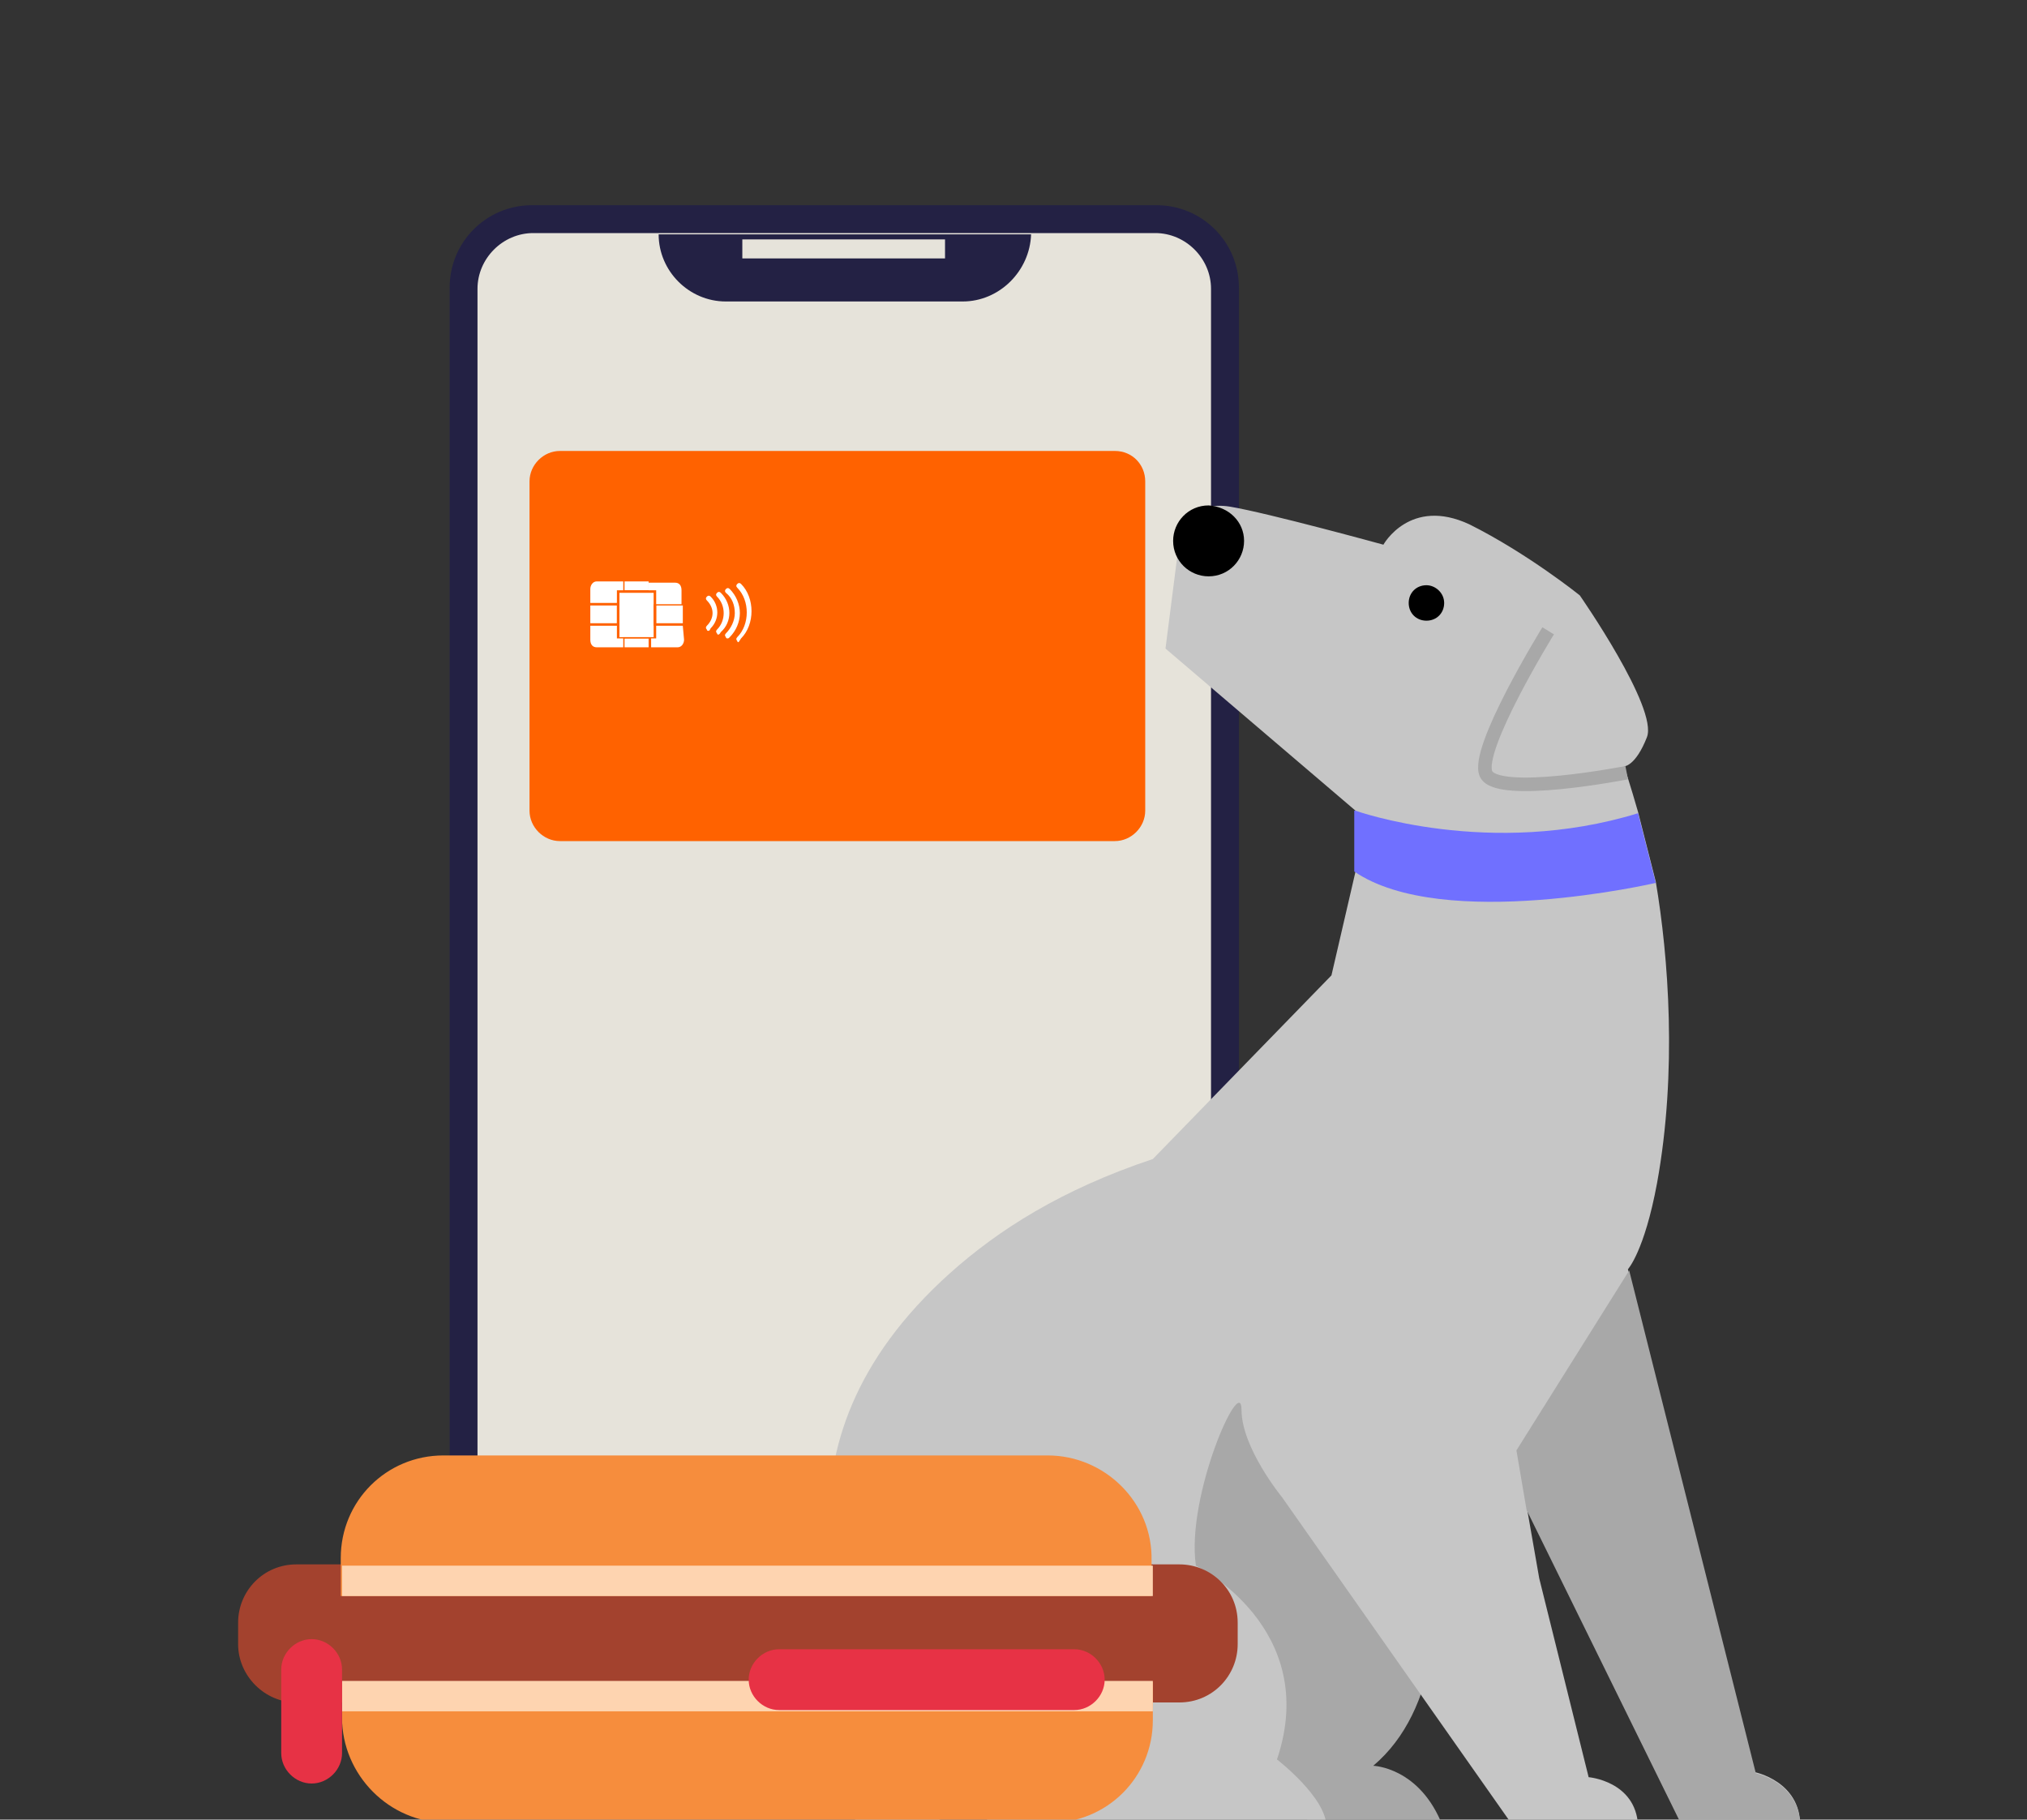 <svg width="137" height="123" viewBox="0 0 137 123" fill="none" xmlns="http://www.w3.org/2000/svg">
<rect x="0" y="0" width="137" height="123" fill="#333333" stroke="none"/>
<g clip-path="url(#clip0_7265_24390)">
<path fill-rule="evenodd" clip-rule="evenodd" d="M78.169 122.872H35.956C32.874 122.872 30.391 120.389 30.391 117.306V19.437C30.391 16.355 32.874 13.871 35.956 13.871H78.169C81.252 13.871 83.735 16.355 83.735 19.437V117.306C83.735 120.389 81.252 122.872 78.169 122.872Z" fill="#232144"/>
<path fill-rule="evenodd" clip-rule="evenodd" d="M78.083 120.903H36.041C33.986 120.903 32.273 119.19 32.273 117.135V19.523C32.273 17.468 33.986 15.755 36.041 15.755H78.083C80.138 15.755 81.85 17.468 81.85 19.523V117.05C81.85 119.19 80.223 120.903 78.083 120.903Z" fill="#E6E3DA"/>
<path fill-rule="evenodd" clip-rule="evenodd" d="M65.066 20.379H49.054C46.571 20.379 44.516 18.324 44.516 15.841H69.689C69.604 18.324 67.549 20.379 65.066 20.379Z" fill="#232144"/>
<path d="M63.872 16.183H50.172V17.468H63.872V16.183Z" fill="#E6E3DA"/>
<path d="M110.11 85.882L94.098 90.591C94.098 90.591 101.719 111.826 92.814 119.361C92.814 119.361 95.982 119.447 97.523 123.471H89.56L71.75 116.365L76.973 97.185L85.621 93.075L110.11 85.882Z" fill="#A8A8A8"/>
<path d="M79.801 35.791C79.801 35.791 80.572 33.822 83.14 34.25C85.709 34.678 93.501 36.819 93.501 36.819C93.501 36.819 95.299 33.565 99.323 35.449C103.262 37.418 106.773 40.244 106.773 40.244C106.773 40.244 112.082 47.864 111.311 49.834C110.54 51.803 109.77 51.803 109.77 51.803C109.77 51.803 110.198 53.088 110.712 54.886L111.91 59.595C112.767 64.647 113.366 72.439 111.996 79.974C111.14 84.598 110.027 85.796 110.027 85.796L118.589 119.789C118.589 119.789 121.672 120.389 121.672 123.386H113.708L101.807 99.068L101.635 92.989L104.033 106.689L107.372 120.132C107.372 120.132 110.54 120.389 110.712 123.386H102.235L86.651 101.209C86.651 101.209 83.911 97.87 83.911 95.301C83.911 92.732 80.143 101.123 80.828 105.833C80.828 105.833 89.305 110.028 86.308 118.933C86.308 118.933 89.648 121.502 89.648 123.471L67.385 123.386C67.385 123.386 62.505 120.903 59.165 114.224C57.282 110.456 51.031 97.87 64.217 86.053C67.471 83.142 71.752 80.402 77.917 78.347L89.99 65.931L91.617 58.91V54.8L78.773 43.84" fill="#C6C6C6"/>
<path d="M104.636 42.641C104.636 42.641 99.67 50.69 100.441 52.317C101.211 53.944 109.945 52.231 109.945 52.231" stroke="#A8A8A8" stroke-width="0.915" stroke-miterlimit="10"/>
<path d="M97.608 40.758C97.608 41.443 97.095 41.956 96.41 41.956C95.725 41.956 95.211 41.443 95.211 40.758C95.211 40.073 95.725 39.559 96.41 39.559C97.009 39.559 97.608 40.073 97.608 40.758Z" fill="black"/>
<path d="M84.084 36.562C84.084 37.846 83.057 38.959 81.687 38.959C80.402 38.959 79.289 37.932 79.289 36.562C79.289 35.278 80.317 34.165 81.687 34.165C83.057 34.25 84.084 35.278 84.084 36.562Z" fill="black"/>
<path d="M91.617 54.8C91.617 54.8 100.693 58.054 110.711 54.971L111.91 59.681C111.91 59.681 97.525 63.02 91.531 58.91V54.8H91.617Z" fill="#7070FF"/>
<path d="M118.675 119.875L110.113 85.882L102.492 98.041L103.177 102.065L113.709 123.471H121.672C121.672 120.475 118.675 119.875 118.675 119.875Z" fill="#A8A8A8"/>
<path d="M61.563 118.248C60.022 118.505 56.425 118.248 56.169 120.218C55.912 122.187 58.138 123.9 60.878 123.471C63.704 123.043 68.156 121.93 68.156 121.93" fill="#C6C6C6"/>
<path d="M20.032 115.08H79.713C81.939 115.08 83.652 113.282 83.652 111.141V109.686C83.652 107.46 81.854 105.747 79.713 105.747H20.032C17.806 105.747 16.094 107.545 16.094 109.686V111.141C16.094 113.282 17.892 115.08 20.032 115.08Z" fill="#A3422E"/>
<path d="M30.224 123.215H70.982C74.835 123.215 77.917 120.132 77.917 116.279V113.71H23.117V116.108C23.117 119.961 26.285 123.215 30.224 123.215Z" fill="#F68D3D"/>
<path d="M70.81 98.383H29.967C26.114 98.383 23.031 101.466 23.031 105.319V107.888H77.831V105.49C77.917 101.551 74.663 98.383 70.81 98.383Z" fill="#F68D3D"/>
<path d="M77.917 105.833H23.117V107.888H77.917V105.833Z" fill="#FED4B0"/>
<path d="M77.917 113.625H23.117V115.68H77.917V113.625Z" fill="#FED4B0"/>
<path d="M21.063 120.56C22.176 120.56 23.118 119.618 23.118 118.505V112.854C23.118 111.741 22.176 110.799 21.063 110.799C19.95 110.799 19.008 111.741 19.008 112.854V118.505C19.008 119.618 19.95 120.56 21.063 120.56Z" fill="#E73245"/>
<path d="M74.662 113.539C74.662 112.426 73.72 111.484 72.607 111.484H52.657C51.543 111.484 50.602 112.426 50.602 113.539C50.602 114.652 51.543 115.594 52.657 115.594H72.607C73.72 115.594 74.662 114.652 74.662 113.539Z" fill="#E73245"/>
<path d="M77.403 32.538V54.8C77.403 55.913 76.461 56.855 75.348 56.855H37.844C36.731 56.855 35.789 55.913 35.789 54.8V32.538C35.789 31.424 36.731 30.483 37.844 30.483H75.348C76.547 30.483 77.403 31.424 77.403 32.538Z" fill="#FF6200"/>
<path d="M42.125 42.299H39.898V43.241C39.898 43.583 40.07 43.755 40.327 43.755H42.125V42.299Z" fill="white"/>
<path d="M46.148 42.299H44.008V43.755H45.806C46.063 43.755 46.234 43.498 46.234 43.241L46.148 42.299Z" fill="white"/>
<path d="M46.15 40.929H44.352V42.128H46.15V40.929Z" fill="white"/>
<path d="M41.697 40.929H39.898V42.128H41.697V40.929Z" fill="white"/>
<path d="M43.838 39.302H42.211V39.901H43.838V39.302Z" fill="white"/>
<path d="M43.838 43.155H42.211V43.755H43.838V43.155Z" fill="white"/>
<path d="M43.922 40.843H46.062V39.901C46.062 39.559 45.891 39.388 45.634 39.388H43.836V40.843H43.922Z" fill="white"/>
<path d="M42.125 39.302H40.327C40.07 39.302 39.898 39.559 39.898 39.816V40.758H42.125V39.302Z" fill="white"/>
<path d="M41.781 43.07V39.987H44.179V43.07H41.781Z" fill="white"/>
<path d="M41.695 43.155V39.901H44.35V43.155H41.695ZM41.867 40.073V43.069H44.178V40.073H41.867Z" fill="#FF6200"/>
<path d="M47.861 42.642C47.861 42.642 47.775 42.642 47.775 42.556C47.69 42.47 47.69 42.385 47.775 42.299C48.289 41.785 48.289 41.1 47.775 40.587C47.69 40.501 47.69 40.415 47.775 40.33C47.861 40.244 47.946 40.244 48.032 40.33C48.631 40.929 48.631 41.871 48.032 42.47C47.946 42.642 47.946 42.642 47.861 42.642Z" fill="white"/>
<path d="M48.548 42.898C48.548 42.898 48.463 42.898 48.463 42.813C48.377 42.727 48.377 42.642 48.463 42.556C49.062 41.956 49.062 40.929 48.463 40.33C48.377 40.244 48.377 40.158 48.463 40.073C48.548 39.987 48.634 39.987 48.719 40.073C49.49 40.843 49.49 42.042 48.719 42.727C48.634 42.898 48.548 42.898 48.548 42.898Z" fill="white"/>
<path d="M49.15 43.155C49.15 43.155 49.064 43.155 49.064 43.069C48.979 42.984 48.979 42.898 49.064 42.813C49.407 42.47 49.664 41.956 49.664 41.443C49.664 40.929 49.492 40.415 49.064 40.073C48.979 39.987 48.979 39.901 49.064 39.816C49.15 39.73 49.236 39.73 49.321 39.816C49.749 40.244 50.006 40.843 50.006 41.443C50.006 42.042 49.749 42.641 49.321 43.069C49.236 43.155 49.236 43.155 49.15 43.155Z" fill="white"/>
<path d="M49.916 43.412C49.916 43.412 49.83 43.412 49.83 43.327C49.744 43.241 49.744 43.155 49.83 43.07C50.686 42.213 50.686 40.587 49.83 39.73C49.744 39.645 49.744 39.559 49.83 39.473C49.916 39.388 50.001 39.388 50.087 39.473C51.029 40.415 51.029 42.213 50.087 43.155C49.916 43.412 49.916 43.412 49.916 43.412Z" fill="white"/>
</g>
<defs>
<clipPath id="clip0_7265_24390">
<rect width="137" height="137" fill="white"/>
</clipPath>
</defs>
</svg>
